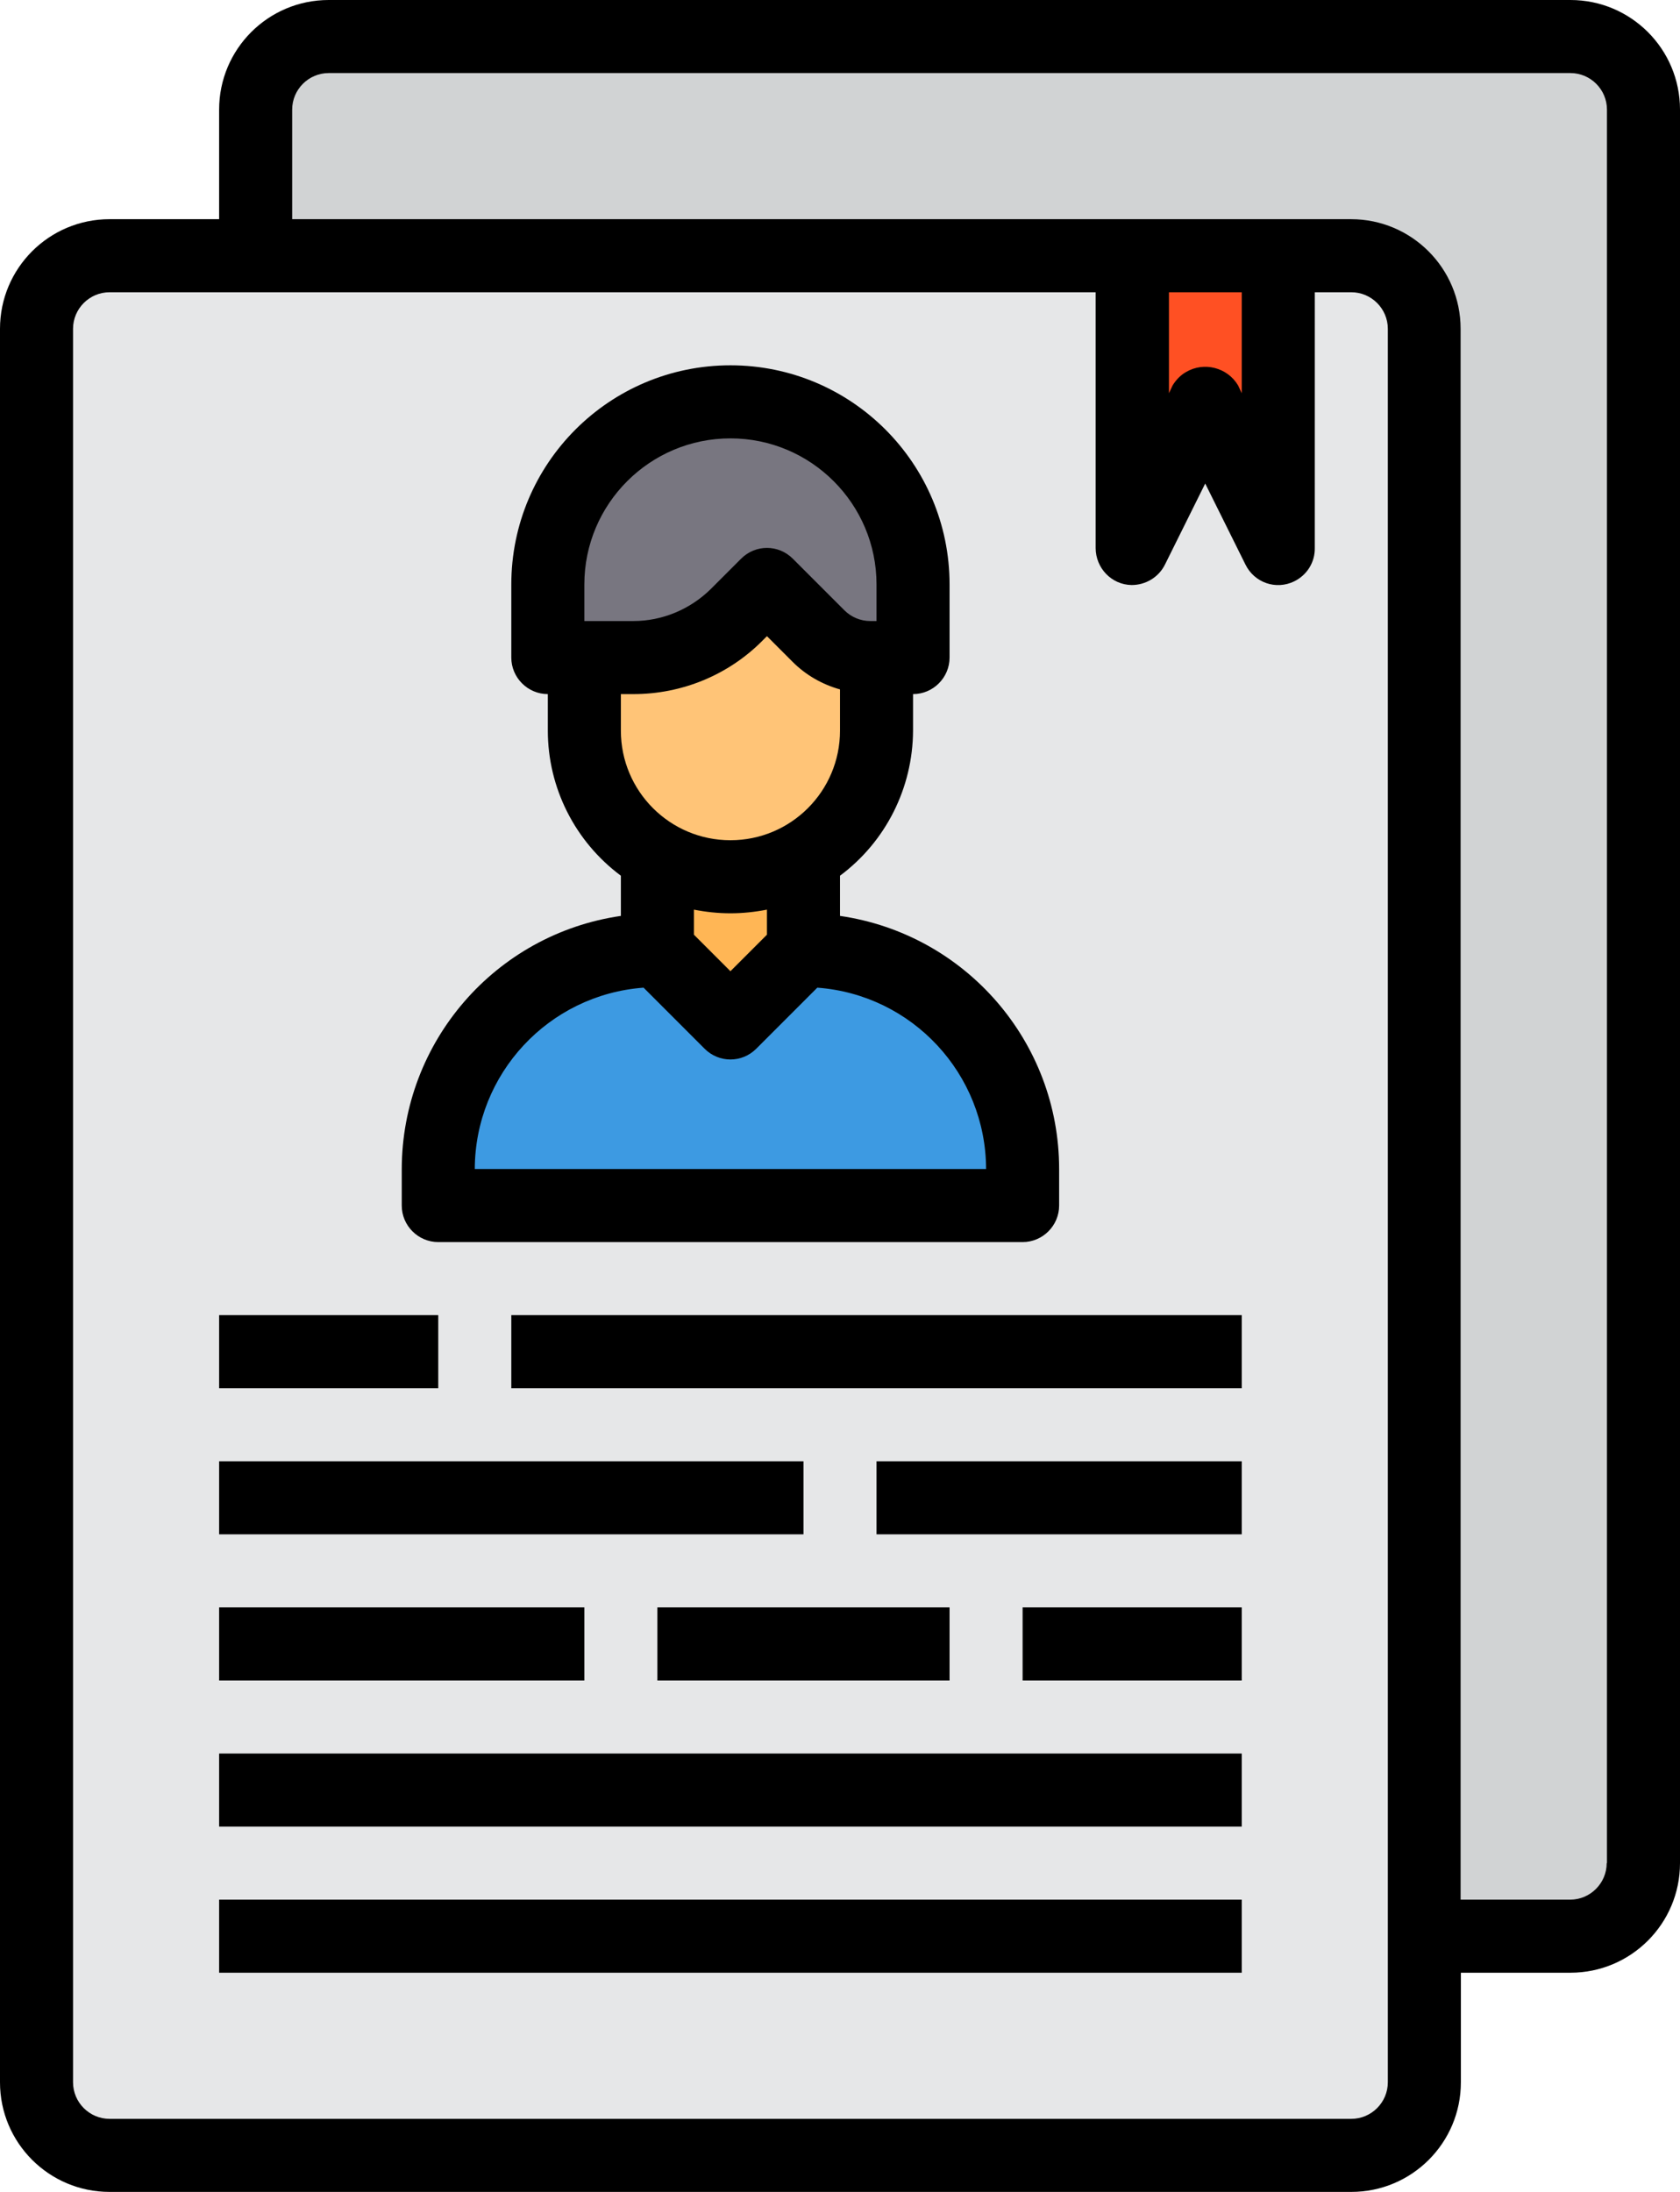 <?xml version="1.0" encoding="UTF-8"?><svg id="_イヤー_2" xmlns="http://www.w3.org/2000/svg" viewBox="0 0 64.4 84"><defs><style>.cls-1{fill:#e6e7e8;}.cls-2{fill:#ffb655;}.cls-3{fill:#ffc477;}.cls-4{fill:#ff5023;}.cls-5{fill:#d1d3d4;}.cls-6{fill:#3d9ae2;}.cls-7{fill:#787680;}</style></defs><g id="_イヤー_1-2"><g id="Resume-2"><rect class="cls-5" x="9.8" y="1.4" width="53.2" height="72.8" rx="2.8" ry="2.8"/><rect class="cls-1" x="1.4" y="9.8" width="53.2" height="72.8" rx="2.8" ry="2.8"/><path class="cls-4" d="M49,9.8v11.2l-2.8-5.6-2.8,5.6V9.8h5.6Z"/><path class="cls-6" d="M39.2,44.8v1.4H16.8v-1.4c0-4.64,3.76-8.4,8.4-8.4l2.8,2.8,2.8-2.8c4.64,0,8.4,3.76,8.4,8.4Z"/><path class="cls-2" d="M30.8,32.84v3.56l-2.8,2.8-2.8-2.8v-3.56c1.73,1.01,3.87,1.01,5.6,0Z"/><path class="cls-7" d="M35,22.4v2.8h-1.64c-.75,0-1.46-.3-1.99-.83l-1.97-1.97-1.16,1.16c-1.05,1.05-2.48,1.64-3.96,1.64h-3.28v-2.8c0-3.87,3.14-7,7-7,3.86,0,6.99,3.13,7,7Z"/><path class="cls-3" d="M33.6,25.2v2.8c0,3.09-2.49,5.6-5.58,5.6-.99,0-1.96-.26-2.82-.76-.42-.24-.81-.54-1.16-.88-1.05-1.05-1.64-2.48-1.64-3.96v-2.8h1.88c1.49,0,2.91-.59,3.96-1.64l1.16-1.16,1.97,1.97c.53,.53,1.24,.83,1.99,.83h.24Z"/><path d="M8.4,50.4h8.4v2.8H8.4v-2.8Z"/><path d="M19.6,50.4h28v2.8H19.6v-2.8Z"/><path d="M8.4,56H30.8v2.8H8.4v-2.8Z"/><path d="M33.6,56h14v2.8h-14v-2.8Z"/><path d="M8.4,61.6h14v2.8H8.4v-2.8Z"/><path d="M25.2,61.6h11.2v2.8h-11.2v-2.8Z"/><path d="M39.2,61.6h8.4v2.8h-8.4v-2.8Z"/><path d="M8.4,67.2H47.6v2.8H8.4v-2.8Z"/><path d="M8.4,72.8H47.6v2.8H8.4v-2.8Z"/><path d="M60.2,0H12.6c-2.32,0-4.2,1.88-4.2,4.2v4.2H4.2c-2.32,0-4.2,1.88-4.2,4.2V79.8c0,2.32,1.88,4.2,4.2,4.2H51.8c2.32,0,4.2-1.88,4.2-4.2v-4.2h4.2c2.32,0,4.2-1.88,4.2-4.2V4.2c0-2.32-1.88-4.2-4.2-4.2Zm-7,79.8c0,.77-.63,1.4-1.4,1.4H4.2c-.77,0-1.4-.63-1.4-1.4V12.6c0-.77,.63-1.4,1.4-1.4H42v9.8c0,.77,.61,1.41,1.38,1.42,.54,0,1.04-.3,1.28-.79l1.54-3.1,1.54,3.1c.34,.7,1.17,.99,1.87,.65,.49-.24,.8-.73,.79-1.28V11.2h1.4c.77,0,1.4,.63,1.4,1.4V79.8ZM44.8,11.2h2.8v3.87l-.14-.3c-.41-.69-1.31-.92-2-.51-.21,.12-.38,.3-.51,.51l-.14,.3v-3.87Zm16.79,60.2c0,.77-.63,1.4-1.4,1.4h-4.2V12.6c0-2.32-1.88-4.2-4.2-4.2H11.2V4.2c0-.77,.63-1.4,1.4-1.4H60.2c.77,0,1.4,.63,1.4,1.4V71.4Z"/><path d="M16.8,47.6h22.4c.77,0,1.4-.63,1.4-1.4v-1.4c0-4.87-3.58-9-8.4-9.7v-1.54c1.76-1.31,2.79-3.37,2.8-5.56v-1.4c.77,0,1.4-.63,1.4-1.4v-2.8c0-4.64-3.76-8.4-8.4-8.4s-8.4,3.76-8.4,8.4v2.8c0,.77,.63,1.4,1.4,1.4v1.4c0,2.19,1.04,4.25,2.8,5.56v1.54c-4.82,.7-8.39,4.83-8.4,9.7v1.4c0,.77,.63,1.4,1.4,1.4Zm5.6-25.2c0-3.09,2.51-5.6,5.6-5.6s5.6,2.51,5.6,5.6v1.4h-.24c-.37,0-.73-.15-.99-.41l-1.98-1.98c-.55-.55-1.43-.55-1.98,0l-1.16,1.16c-.79,.78-1.86,1.23-2.97,1.23h-1.88v-1.4Zm1.88,4.2c1.86,0,3.64-.73,4.95-2.05l.17-.17,.99,.99c.5,.5,1.13,.86,1.81,1.05v1.58c0,2.32-1.88,4.2-4.2,4.2s-4.2-1.88-4.2-4.2v-1.4h.48Zm3.72,8.4c.47,0,.94-.05,1.4-.14v.96l-1.4,1.4-1.4-1.4v-.96c.46,.09,.93,.14,1.4,.14Zm-3.33,2.85l2.34,2.34c.55,.55,1.43,.55,1.98,0l2.34-2.34c3.64,.27,6.46,3.3,6.47,6.95H18.2c.01-3.65,2.83-6.68,6.47-6.95Z"/></g></g></svg>